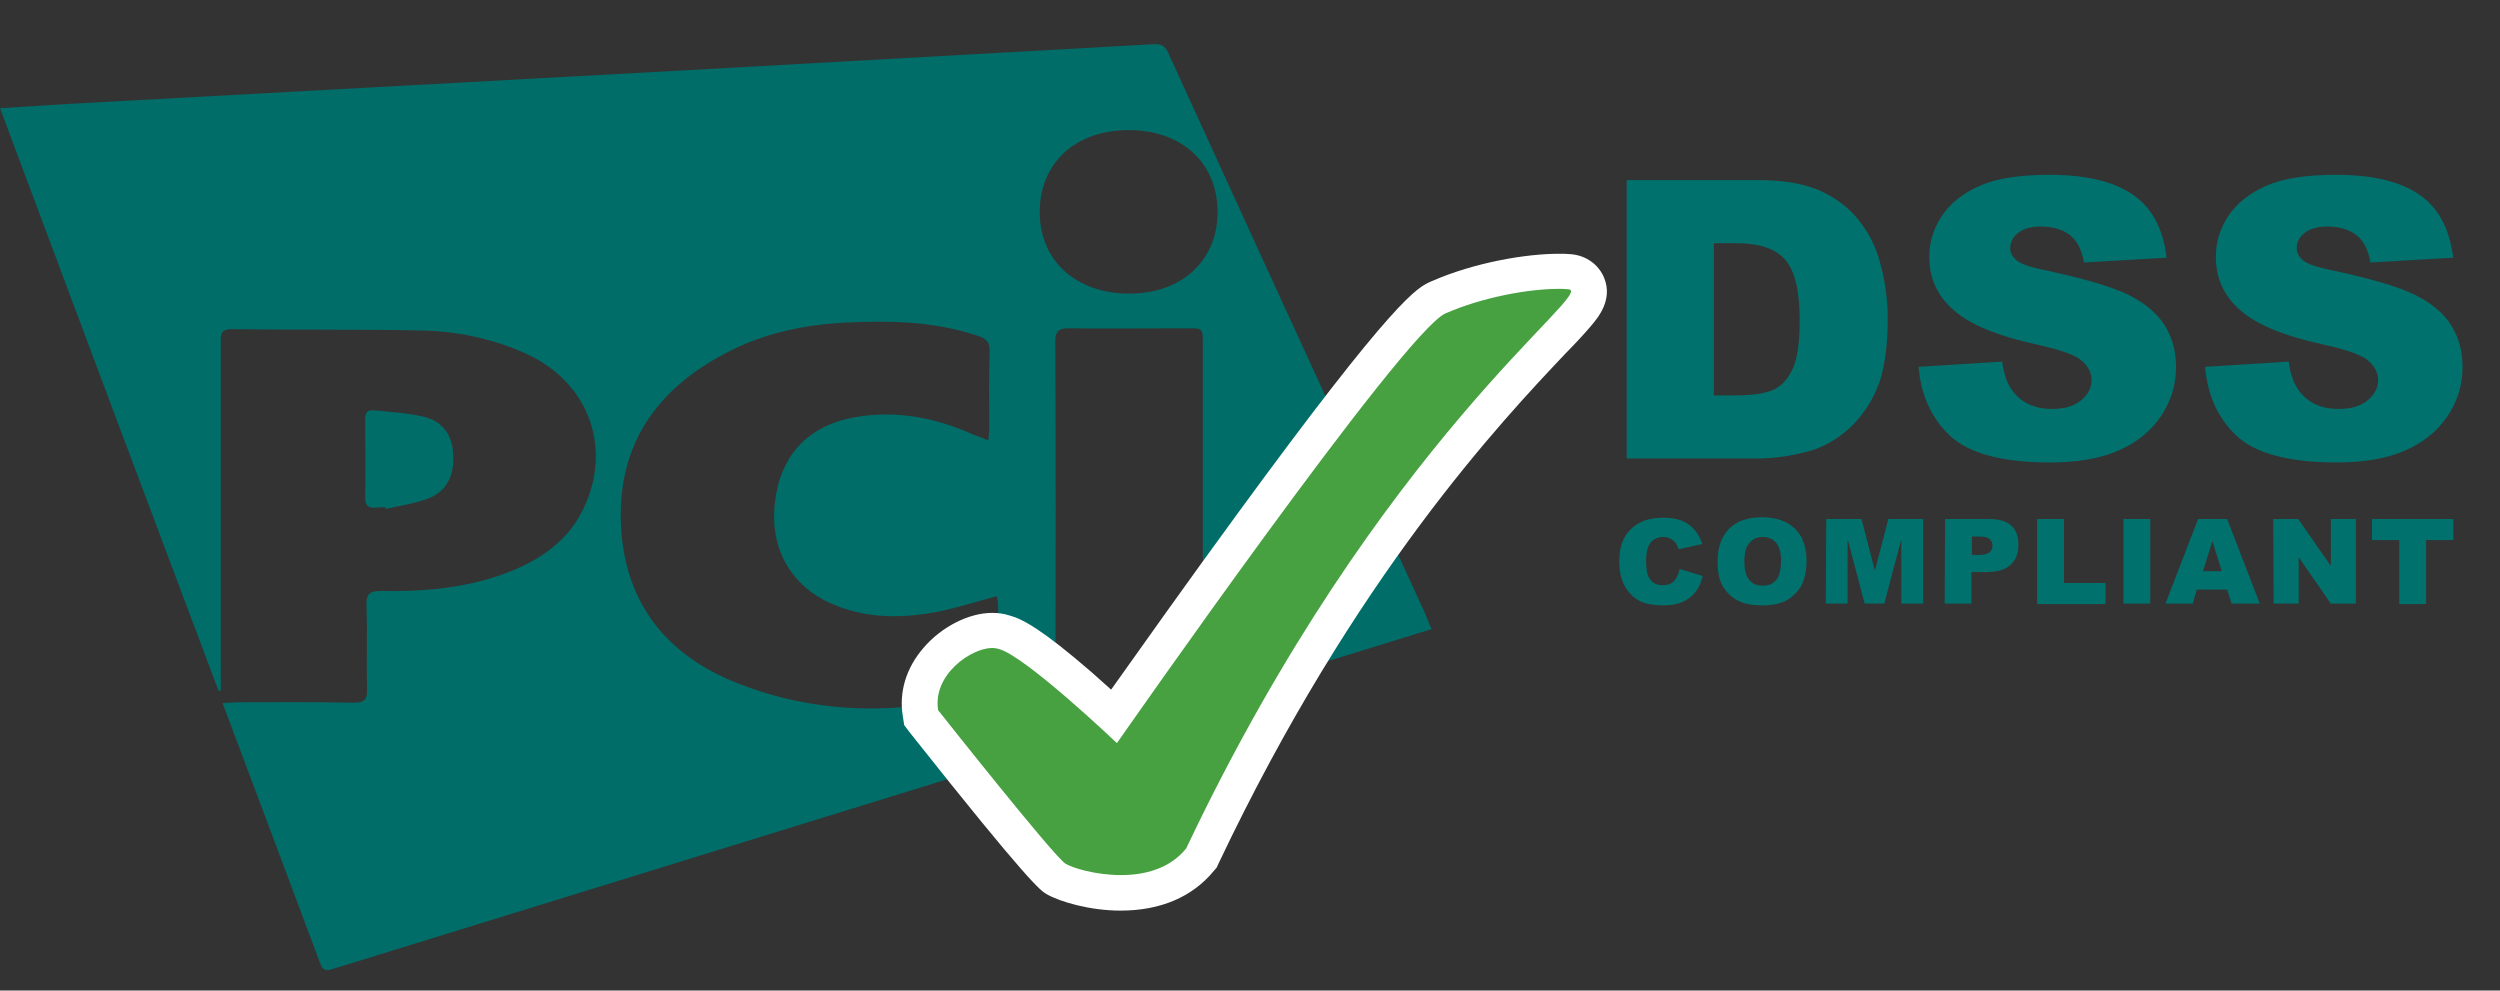 <svg width="53" height="21" viewBox="0 0 53 21" fill="none" xmlns="http://www.w3.org/2000/svg">
<rect x="0" y="0" width="53" height="21" fill="#333333" stroke="none"/>
<path d="M30.352 13.337C28.722 13.839 27.13 14.331 25.5 14.833C25.5 14.703 25.5 14.601 25.5 14.508C25.5 12.1 25.5 9.683 25.5 7.276C25.5 6.96 25.5 6.96 25.169 6.96C24.335 6.96 23.491 6.969 22.658 6.96C22.44 6.96 22.373 7.025 22.373 7.238C22.383 9.702 22.383 12.156 22.373 14.62C22.373 14.815 22.43 14.889 22.639 14.889C23.491 14.88 24.344 14.889 25.216 14.917C25.169 14.936 25.112 14.963 25.064 14.982C19.076 16.832 13.077 18.682 7.088 20.532C6.965 20.569 6.861 20.616 6.794 20.439C6.112 18.608 5.42 16.776 4.719 14.908C4.842 14.898 4.937 14.889 5.032 14.889C5.856 14.889 6.671 14.88 7.496 14.898C7.733 14.898 7.789 14.824 7.78 14.61C7.77 14.015 7.789 13.42 7.77 12.825C7.761 12.584 7.846 12.528 8.083 12.528C8.955 12.546 9.827 12.472 10.661 12.175C11.457 11.886 12.111 11.44 12.433 10.641C12.954 9.377 12.423 8.075 11.153 7.499C10.433 7.173 9.666 7.015 8.889 7.006C7.562 6.978 6.235 6.997 4.909 6.978C4.653 6.978 4.681 7.136 4.681 7.285C4.681 9.655 4.681 12.026 4.681 14.396C4.681 14.48 4.681 14.555 4.681 14.638C4.662 14.638 4.643 14.647 4.634 14.647C3.08 10.52 1.545 6.43 0 2.293C0.521 2.265 1.014 2.228 1.507 2.2C5.828 1.968 10.159 1.726 14.48 1.493C17.815 1.308 21.141 1.122 24.477 0.936C24.666 0.926 24.723 1.019 24.78 1.15C26.097 4.031 27.415 6.913 28.741 9.795C29.234 10.873 29.727 11.952 30.22 13.021C30.258 13.114 30.286 13.207 30.352 13.337ZM20.952 9.339C20.961 9.228 20.971 9.144 20.971 9.07C20.971 8.531 20.961 7.991 20.98 7.462C20.99 7.257 20.914 7.173 20.724 7.118C19.805 6.811 18.867 6.792 17.919 6.839C17.029 6.885 16.157 7.071 15.361 7.499C13.921 8.261 13.115 9.414 13.162 11.05C13.21 12.714 14.072 13.867 15.626 14.48C17.379 15.177 19.17 15.149 20.98 14.675C21.132 14.638 21.17 14.555 21.17 14.415C21.16 13.876 21.16 13.337 21.16 12.807C21.16 12.751 21.141 12.705 21.132 12.639C20.706 12.751 20.308 12.881 19.9 12.965C19.17 13.104 18.45 13.123 17.739 12.844C16.82 12.491 16.328 11.691 16.422 10.715C16.517 9.683 17.105 9.033 18.109 8.847C19 8.689 19.843 8.856 20.649 9.219C20.734 9.246 20.829 9.284 20.952 9.339ZM25.813 4.496C25.813 3.455 25.055 2.758 23.927 2.758C22.8 2.758 22.042 3.455 22.042 4.496C22.042 5.519 22.8 6.216 23.918 6.225C25.046 6.234 25.813 5.528 25.813 4.496Z" fill="#006D69"/>
<path d="M8.169 10.752C8.102 10.752 8.036 10.761 7.97 10.761C7.818 10.78 7.742 10.724 7.742 10.557C7.752 10.008 7.742 9.45 7.742 8.902C7.742 8.781 7.761 8.688 7.913 8.697C8.273 8.735 8.642 8.753 8.993 8.837C9.401 8.939 9.6 9.246 9.609 9.655C9.628 10.11 9.457 10.427 9.059 10.575C8.775 10.678 8.472 10.724 8.178 10.789C8.169 10.78 8.169 10.761 8.169 10.752Z" fill="#006D69"/>
<path d="M34.477 3.817H37.244C37.793 3.817 38.229 3.891 38.561 4.031C38.892 4.18 39.177 4.384 39.395 4.654C39.613 4.923 39.774 5.239 39.868 5.602C39.963 5.965 40.02 6.346 40.02 6.745C40.02 7.378 39.944 7.87 39.802 8.214C39.66 8.558 39.452 8.856 39.196 9.088C38.94 9.32 38.656 9.478 38.362 9.562C37.954 9.674 37.585 9.72 37.253 9.72H34.486V3.817H34.477ZM36.334 5.156V8.382H36.789C37.177 8.382 37.452 8.335 37.623 8.251C37.784 8.168 37.916 8.019 38.011 7.805C38.106 7.591 38.153 7.257 38.153 6.783C38.153 6.16 38.049 5.732 37.841 5.5C37.632 5.267 37.291 5.156 36.808 5.156H36.334ZM40.674 7.777L42.446 7.666C42.484 7.945 42.56 8.158 42.683 8.307C42.873 8.549 43.147 8.67 43.507 8.67C43.773 8.67 43.981 8.605 44.123 8.484C44.266 8.363 44.341 8.223 44.341 8.056C44.341 7.907 44.275 7.768 44.133 7.647C44 7.526 43.678 7.415 43.176 7.303C42.361 7.127 41.773 6.885 41.432 6.587C41.081 6.29 40.901 5.909 40.901 5.444C40.901 5.137 40.987 4.849 41.167 4.579C41.347 4.31 41.612 4.096 41.972 3.938C42.332 3.78 42.825 3.706 43.45 3.706C44.218 3.706 44.806 3.845 45.213 4.124C45.621 4.403 45.858 4.849 45.933 5.463L44.18 5.565C44.133 5.295 44.038 5.109 43.886 4.988C43.735 4.868 43.526 4.803 43.27 4.803C43.053 4.803 42.891 4.849 42.778 4.942C42.664 5.035 42.617 5.137 42.617 5.267C42.617 5.36 42.664 5.444 42.749 5.518C42.835 5.593 43.043 5.667 43.375 5.732C44.19 5.909 44.768 6.076 45.128 6.253C45.478 6.429 45.734 6.643 45.895 6.903C46.056 7.164 46.132 7.452 46.132 7.777C46.132 8.158 46.028 8.502 45.81 8.828C45.592 9.144 45.298 9.385 44.91 9.553C44.531 9.72 44.038 9.804 43.46 9.804C42.437 9.804 41.726 9.609 41.328 9.227C40.949 8.865 40.721 8.372 40.674 7.777ZM46.748 7.777L48.52 7.666C48.558 7.945 48.634 8.158 48.757 8.307C48.947 8.549 49.221 8.67 49.582 8.67C49.847 8.67 50.055 8.605 50.198 8.484C50.34 8.363 50.416 8.223 50.416 8.056C50.416 7.907 50.349 7.768 50.207 7.647C50.074 7.526 49.752 7.415 49.25 7.303C48.435 7.127 47.847 6.885 47.506 6.587C47.156 6.29 46.976 5.909 46.976 5.444C46.976 5.137 47.061 4.849 47.241 4.579C47.421 4.31 47.686 4.096 48.047 3.938C48.407 3.78 48.899 3.706 49.525 3.706C50.292 3.706 50.88 3.845 51.287 4.124C51.695 4.403 51.932 4.849 52.008 5.463L50.254 5.565C50.207 5.295 50.112 5.109 49.961 4.988C49.809 4.868 49.601 4.803 49.345 4.803C49.127 4.803 48.966 4.849 48.852 4.942C48.738 5.035 48.691 5.137 48.691 5.267C48.691 5.36 48.738 5.444 48.824 5.518C48.909 5.593 49.117 5.667 49.449 5.732C50.264 5.909 50.842 6.076 51.202 6.253C51.553 6.429 51.809 6.643 51.97 6.903C52.131 7.164 52.206 7.452 52.206 7.777C52.206 8.158 52.102 8.502 51.884 8.828C51.666 9.144 51.373 9.385 50.984 9.553C50.605 9.72 50.112 9.804 49.534 9.804C48.511 9.804 47.8 9.609 47.402 9.227C47.023 8.865 46.796 8.372 46.748 7.777Z" fill="#00716D"/>
<path d="M35.607 12.063L36.1 12.211C36.062 12.351 36.015 12.463 35.939 12.556C35.863 12.648 35.778 12.713 35.674 12.76C35.569 12.806 35.437 12.834 35.266 12.834C35.067 12.834 34.906 12.806 34.783 12.751C34.66 12.695 34.546 12.593 34.461 12.453C34.376 12.314 34.328 12.128 34.328 11.905C34.328 11.607 34.404 11.375 34.575 11.217C34.736 11.059 34.963 10.975 35.257 10.975C35.484 10.975 35.664 11.022 35.797 11.115C35.93 11.207 36.024 11.347 36.091 11.533L35.589 11.644C35.569 11.589 35.551 11.552 35.532 11.524C35.503 11.477 35.465 11.449 35.418 11.421C35.37 11.393 35.323 11.384 35.266 11.384C35.134 11.384 35.039 11.431 34.972 11.533C34.925 11.607 34.897 11.728 34.897 11.886C34.897 12.081 34.925 12.221 34.992 12.295C35.048 12.37 35.143 12.407 35.247 12.407C35.352 12.407 35.437 12.379 35.494 12.314C35.541 12.258 35.589 12.174 35.607 12.063ZM36.413 11.895C36.413 11.598 36.498 11.375 36.659 11.207C36.83 11.04 37.057 10.966 37.351 10.966C37.654 10.966 37.891 11.05 38.052 11.207C38.213 11.366 38.299 11.589 38.299 11.886C38.299 12.1 38.261 12.267 38.194 12.407C38.119 12.537 38.014 12.648 37.882 12.723C37.749 12.797 37.578 12.834 37.37 12.834C37.161 12.834 36.991 12.806 36.858 12.741C36.726 12.676 36.612 12.574 36.527 12.435C36.441 12.295 36.413 12.109 36.413 11.895ZM36.981 11.905C36.981 12.091 37.019 12.221 37.086 12.295C37.152 12.379 37.247 12.416 37.37 12.416C37.493 12.416 37.588 12.379 37.654 12.295C37.721 12.221 37.758 12.081 37.758 11.877C37.758 11.71 37.721 11.589 37.654 11.505C37.588 11.431 37.493 11.384 37.37 11.384C37.256 11.384 37.161 11.421 37.095 11.505C37.01 11.589 36.981 11.719 36.981 11.905ZM38.716 11.003H39.464L39.748 12.1L40.033 11.003H40.772V12.797H40.308V11.431L39.947 12.797H39.531L39.17 11.431V12.797H38.706L38.716 11.003ZM41.236 11.003H42.174C42.383 11.003 42.535 11.05 42.639 11.142C42.743 11.235 42.79 11.375 42.79 11.552C42.79 11.737 42.733 11.877 42.62 11.979C42.506 12.081 42.336 12.128 42.108 12.128H41.795V12.797H41.227L41.236 11.003ZM41.805 11.765H41.947C42.061 11.765 42.136 11.747 42.174 11.71C42.222 11.672 42.241 11.626 42.241 11.57C42.241 11.514 42.222 11.468 42.184 11.431C42.146 11.393 42.07 11.375 41.966 11.375H41.805V11.765ZM43.188 11.003H43.757V12.36H44.638V12.806H43.188V11.003ZM45.017 11.003H45.586V12.797H45.017V11.003ZM47.216 12.5H46.571L46.486 12.797H45.908L46.6 11.003H47.216L47.907 12.797H47.31L47.216 12.5ZM47.102 12.109L46.903 11.468L46.704 12.109H47.102ZM48.192 11.003H48.722L49.414 11.998V11.003H49.945V12.797H49.414L48.732 11.812V12.797H48.201L48.192 11.003ZM50.286 11.003H52.011V11.449H51.433V12.806H50.864V11.449H50.286V11.003Z" fill="#00716D"/>
<path d="M23.765 18.915C23.149 18.915 22.59 18.738 22.39 18.617C22.192 18.496 21.244 17.372 19.585 15.271L19.529 15.196L19.51 15.103C19.443 14.704 19.567 14.295 19.86 13.951C20.173 13.588 20.647 13.346 21.026 13.346C21.121 13.346 21.206 13.356 21.282 13.384C21.803 13.542 22.968 14.564 23.613 15.168C24.115 14.453 25.29 12.789 26.522 11.106C29.848 6.56 30.294 6.365 30.493 6.281C31.374 5.9 32.407 5.733 33.042 5.733C33.127 5.733 33.203 5.733 33.279 5.742C33.459 5.752 33.591 5.854 33.658 6.003C33.781 6.3 33.591 6.495 32.909 7.211C31.563 8.633 28.408 11.961 25.489 18.115L25.47 18.152L25.442 18.19C25.072 18.673 24.485 18.915 23.765 18.915Z" fill="#47A141"/>
<path d="M33.042 6.124C33.118 6.124 33.184 6.124 33.25 6.133C33.866 6.179 29.27 9.294 25.148 17.985C24.798 18.422 24.258 18.552 23.765 18.552C23.215 18.552 22.722 18.394 22.59 18.311C22.343 18.162 19.889 15.057 19.889 15.057C19.766 14.304 20.59 13.737 21.036 13.737C21.083 13.737 21.13 13.746 21.168 13.756C21.727 13.895 23.679 15.754 23.679 15.754C23.679 15.754 29.763 7.025 30.644 6.644C31.431 6.3 32.407 6.124 33.042 6.124ZM33.042 5.38C32.369 5.38 31.27 5.557 30.341 5.966C30.047 6.096 29.602 6.282 26.219 10.911C25.158 12.361 24.144 13.793 23.556 14.62C23.424 14.499 23.281 14.379 23.139 14.248C22.097 13.347 21.68 13.123 21.405 13.049C21.291 13.012 21.168 12.993 21.036 12.993C20.543 12.993 19.965 13.282 19.576 13.737C19.207 14.165 19.055 14.676 19.14 15.187L19.169 15.373L19.282 15.522C21.822 18.729 22.059 18.878 22.182 18.952C22.466 19.119 23.111 19.305 23.755 19.305C24.599 19.305 25.281 19.017 25.736 18.459L25.793 18.394L25.831 18.311C28.721 12.213 31.848 8.912 33.184 7.499C33.421 7.258 33.601 7.062 33.734 6.904C33.876 6.737 34.198 6.356 34.008 5.891C33.895 5.612 33.629 5.417 33.307 5.389C33.222 5.38 33.137 5.38 33.042 5.38Z" fill="white"/>
</svg>
